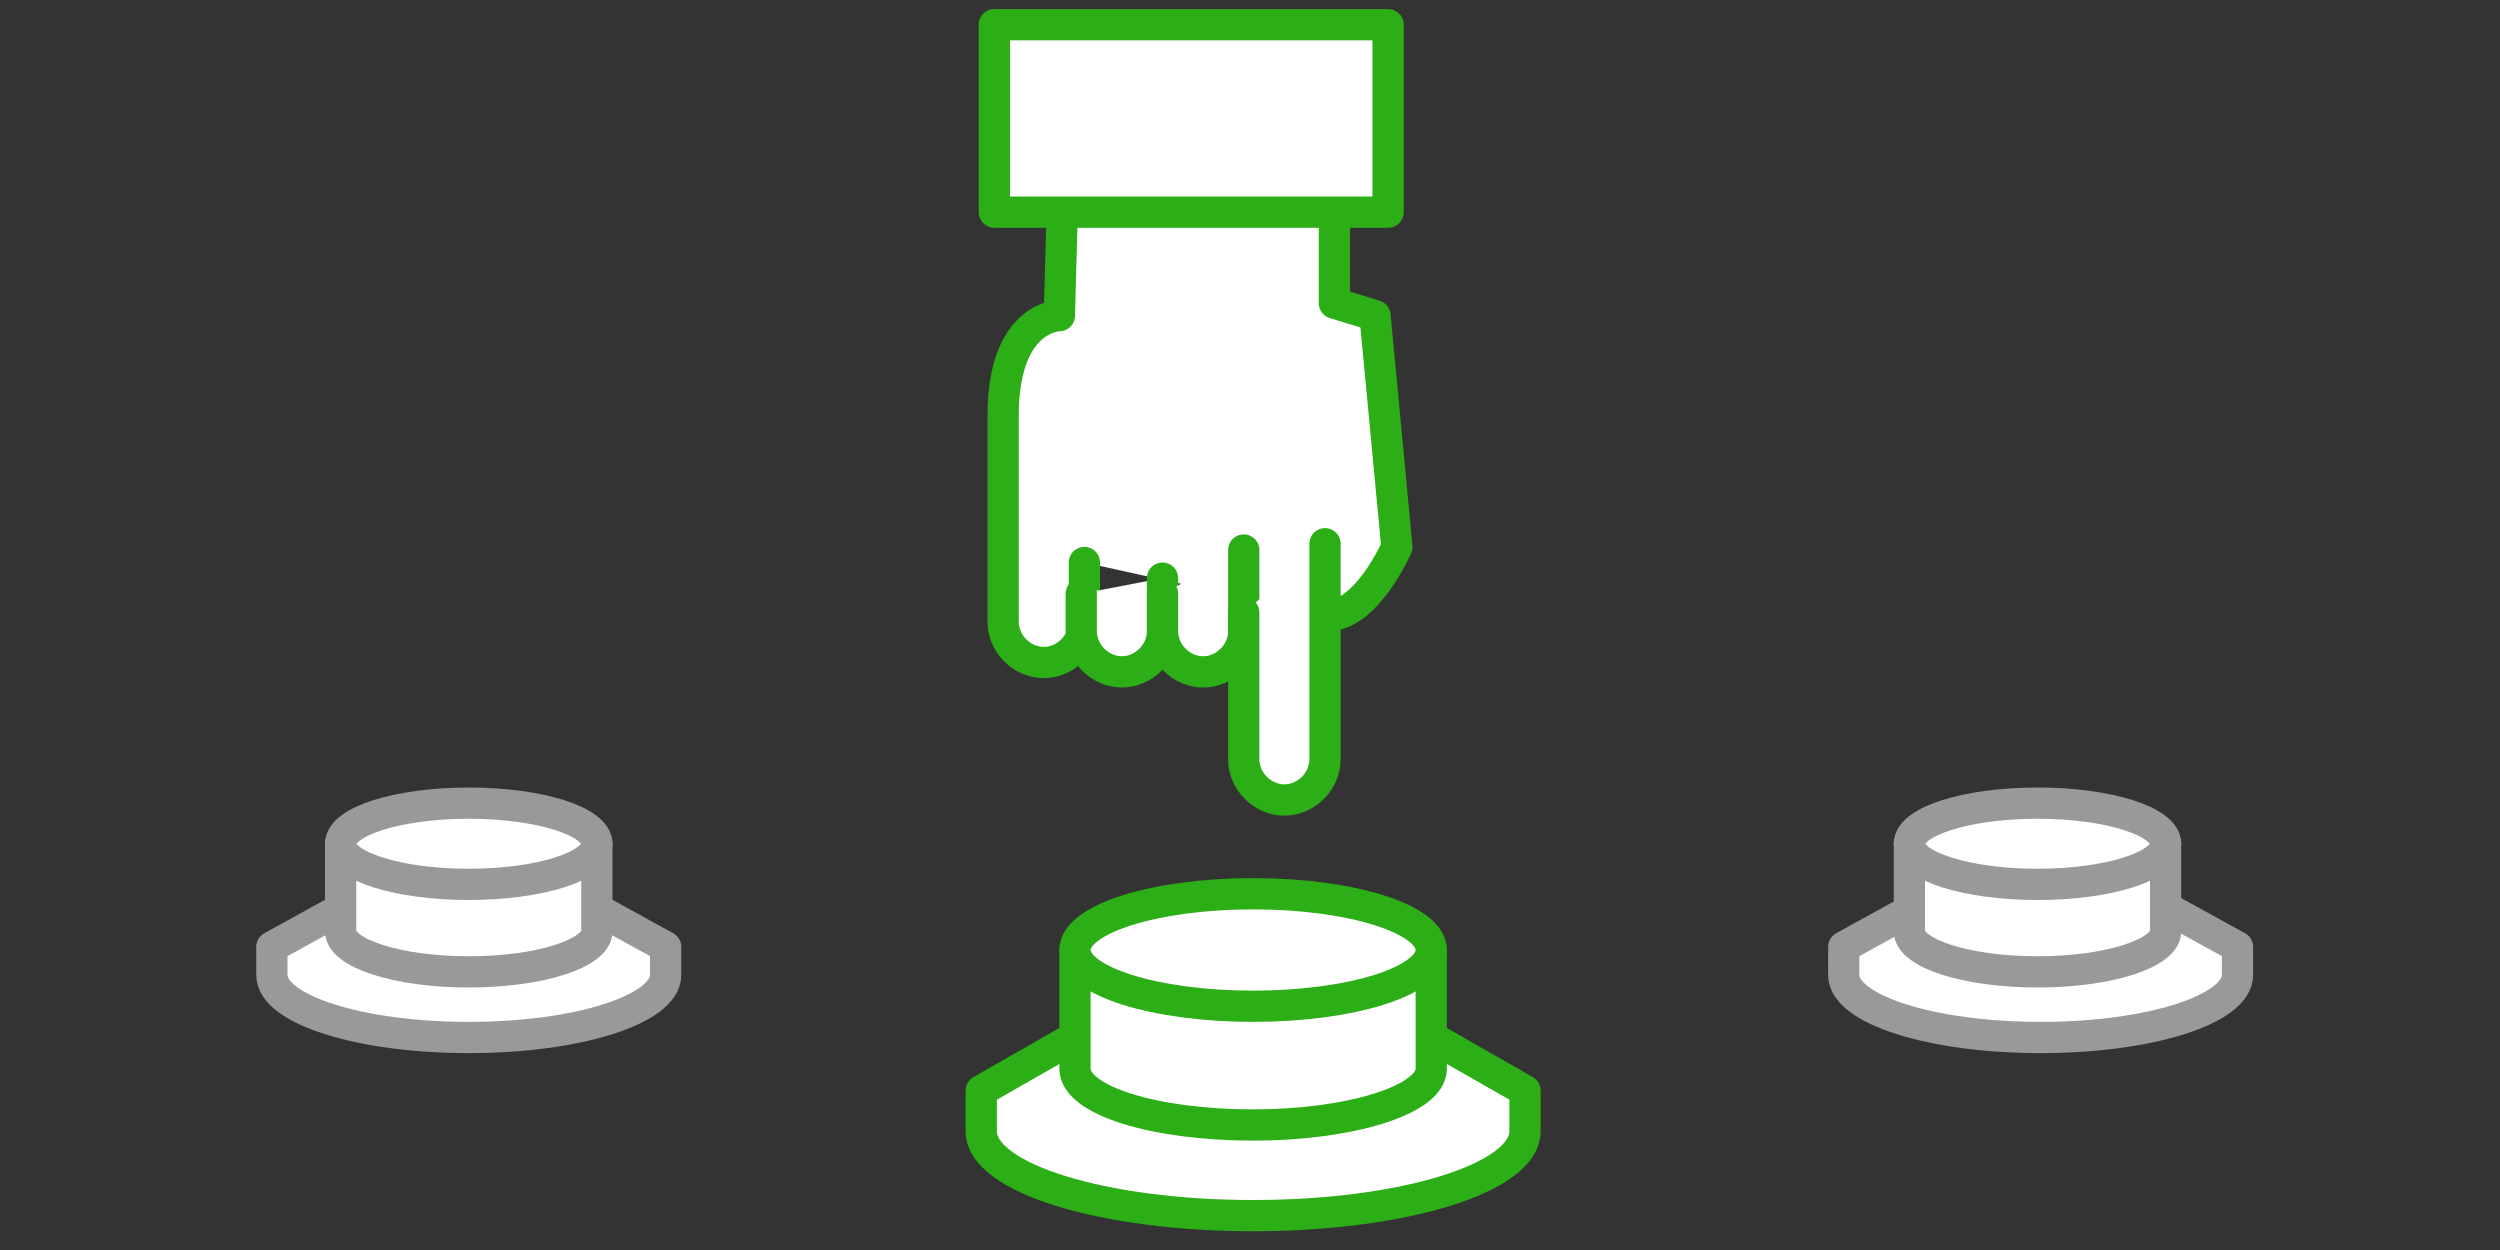 <?xml version="1.0" encoding="utf-8"?>
<!-- Generator: Adobe Illustrator 22.1.0, SVG Export Plug-In . SVG Version: 6.00 Build 0)  -->
<svg version="1.1" id="Layer_1" xmlns="http://www.w3.org/2000/svg" xmlns:xlink="http://www.w3.org/1999/xlink" x="0px" y="0px"
	 viewBox="0 0 80 40" style="enable-background:new 0 0 80 40;" xml:space="preserve">
<rect x="0" y="0" width="80" height="40" fill="#333333" stroke="none"/>
<style type="text/css">
	.st0{fill:#FFFFFF;stroke:#999999;stroke-linecap:round;stroke-linejoin:round;stroke-miterlimit:10;}
	.st1{fill:#FFFFFF;stroke:#2BAE16;stroke-linecap:round;stroke-linejoin:round;stroke-miterlimit:10;}
</style>
<g>
	<path class="st0" d="M61,29.2l-2,1.1v0.9c0,1.1,2.8,2,6.3,2c3.5,0,6.3-0.9,6.3-2v-0.9l-2-1.1"/>
	<path class="st0" d="M69.3,27v2.8c0,0.7-1.8,1.3-4.1,1.3c-2.3,0-4.1-0.6-4.1-1.3V27"/>
	<ellipse class="st0" cx="65.2" cy="27" rx="4.1" ry="1.3"/>
</g>
<g>
	<path class="st0" d="M10.7,29.2l-2,1.1v0.9c0,1.1,2.8,2,6.3,2s6.3-0.9,6.3-2v-0.9l-2-1.1"/>
	<path class="st0" d="M19.1,27v2.8c0,0.7-1.8,1.3-4.1,1.3s-4.1-0.6-4.1-1.3V27"/>
	<ellipse class="st0" cx="15" cy="27" rx="4.1" ry="1.3"/>
</g>
<g>
	<path class="st1" d="M34.2,33.3l-2.8,1.6v1.3c0,1.5,3.9,2.7,8.7,2.7s8.7-1.2,8.7-2.7v-1.3L46,33.3"/>
	<path class="st1" d="M45.8,30.4v3.8c0,1-2.6,1.8-5.7,1.8c-3.2,0-5.7-0.8-5.7-1.8v-3.8"/>
	<ellipse class="st1" cx="40.1" cy="30.4" rx="5.7" ry="1.8"/>
</g>
<g>
	<path class="st1" d="M42.4,19.7c1.3,0.1,2.3-2.2,2.3-2.2L44,10.1l-1.3-0.4V6.4H34l-0.1,3.7c0,0-1.8,0-1.8,3.2s0,6.6,0,6.6
		c0,0.7,0.6,1.3,1.3,1.3h0c0.7,0,1.3-0.6,1.3-1.3V18"/>
	<path class="st1" d="M37.2,18.5v1.7c0,0.7-0.6,1.3-1.3,1.3l0,0c-0.7,0-1.3-0.6-1.3-1.3V19"/>
	<path class="st1" d="M39.8,17.6v2.6c0,0.7-0.6,1.3-1.3,1.3h0c-0.7,0-1.3-0.6-1.3-1.3V19"/>
	<path class="st1" d="M42.4,17.4v6.9c0,0.7-0.6,1.3-1.3,1.3l0,0c-0.7,0-1.3-0.6-1.3-1.3v-4.7"/>
	<rect x="31.8" y="0.7" transform="matrix(-1 -1.224647e-16 1.224647e-16 -1 76.219 7.49)" class="st1" width="12.6" height="6"/>
</g>
</svg>
